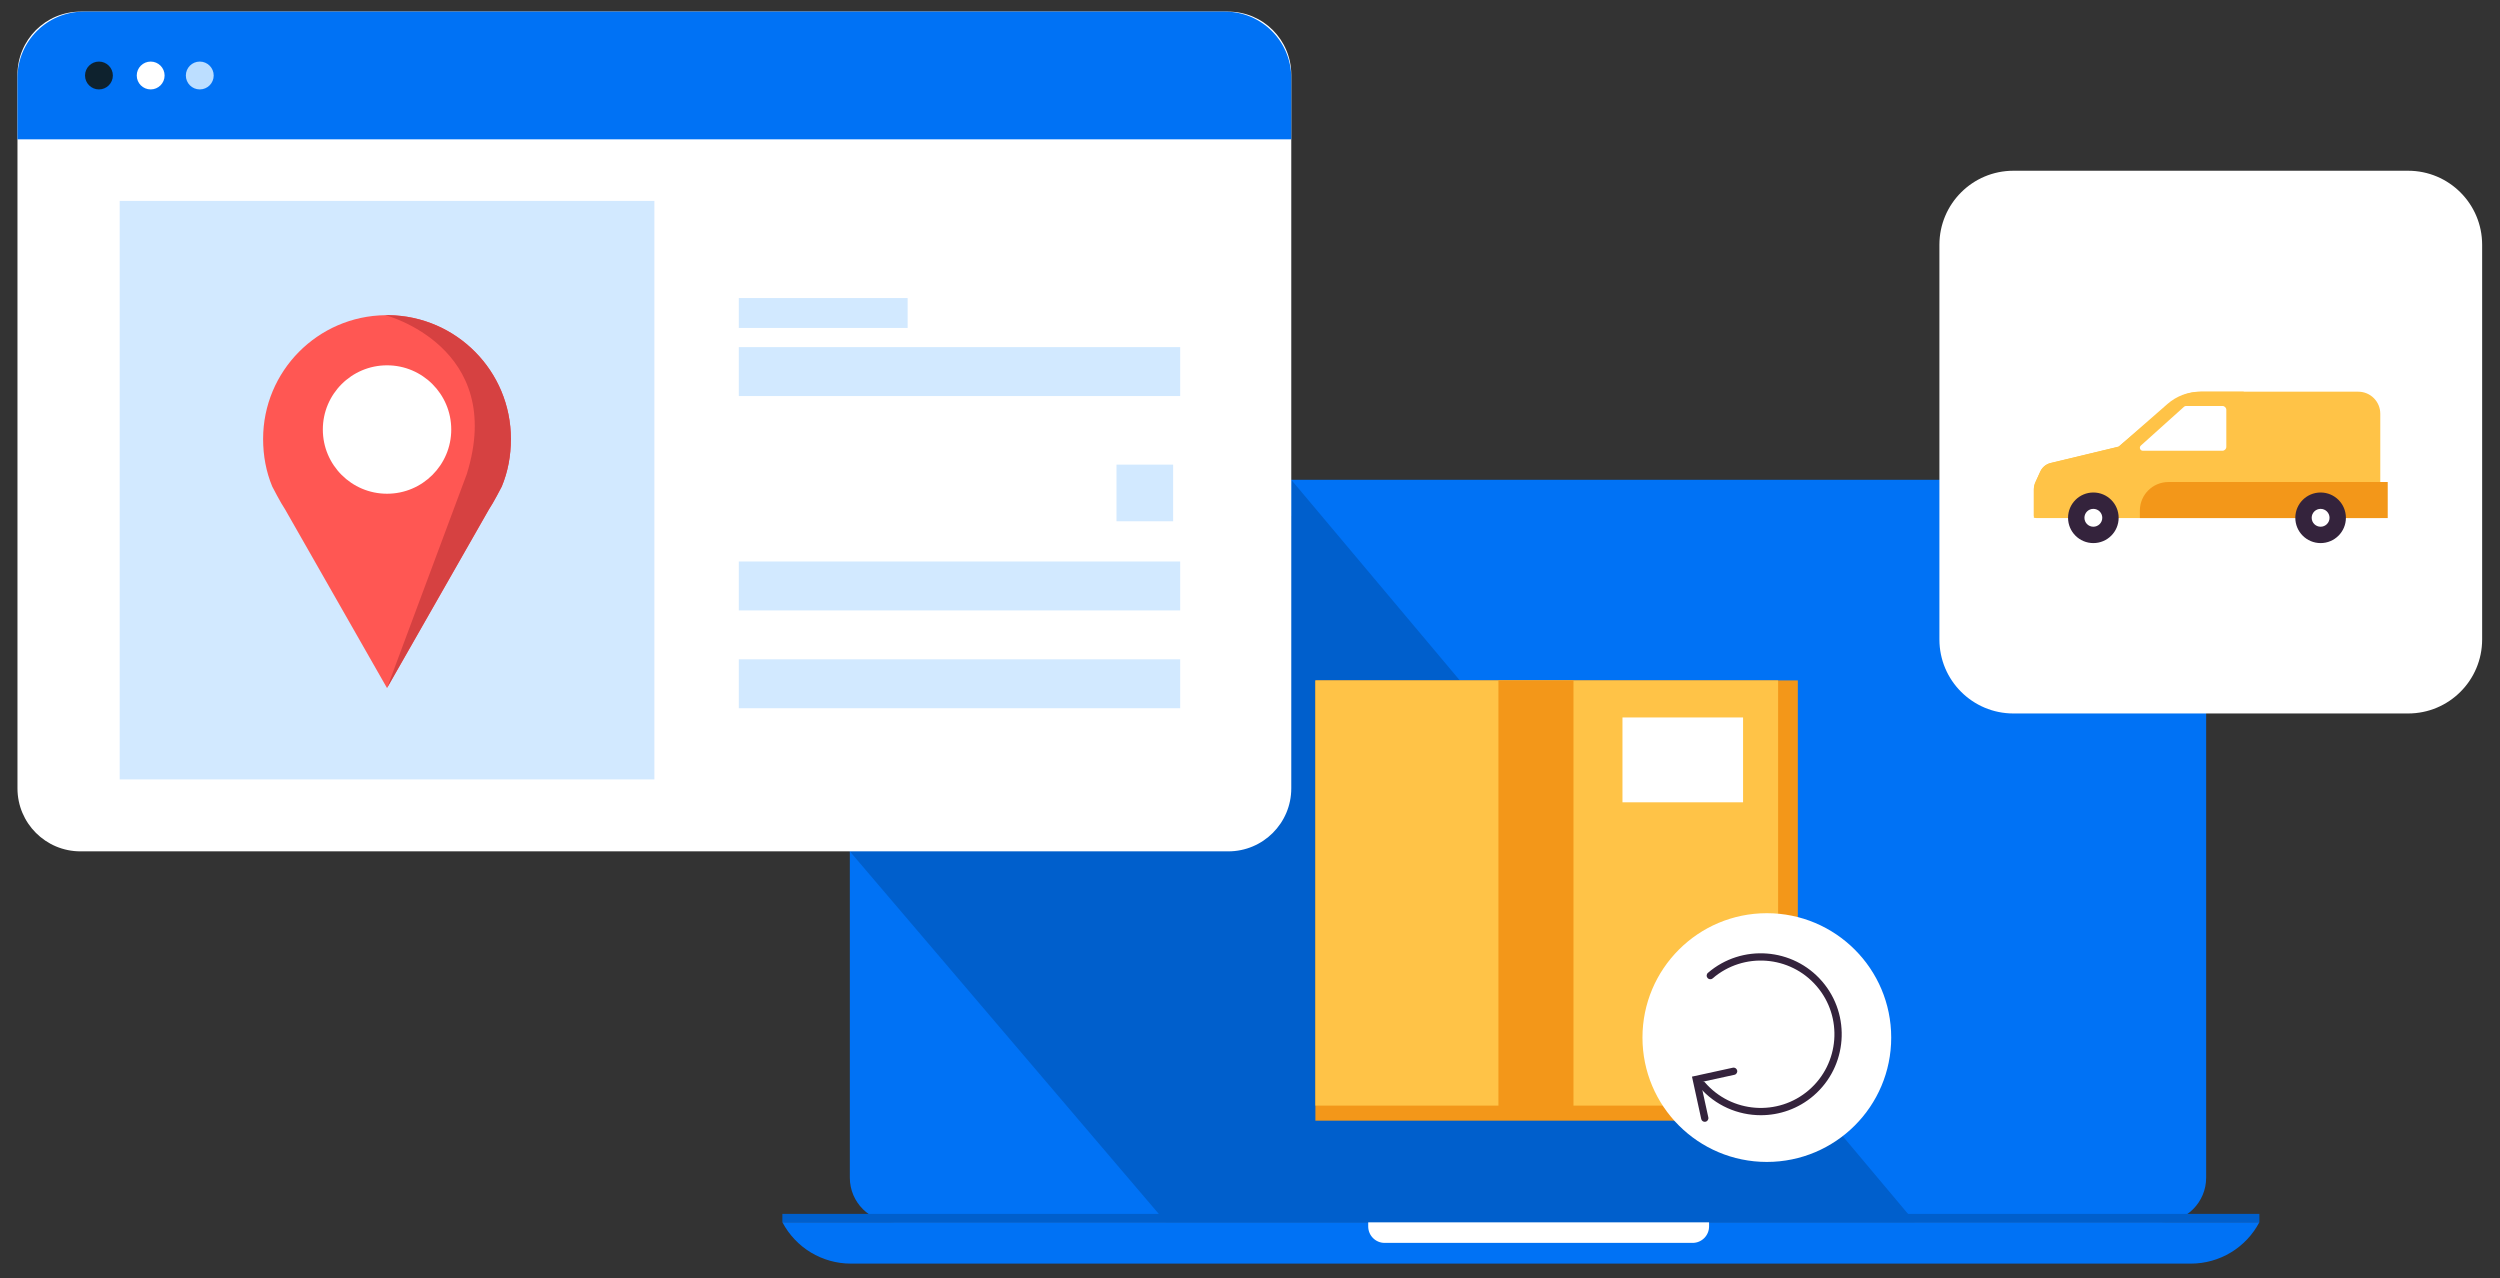 <svg enable-background="new 0 0 971.48 496.77" viewBox="0 0 971.48 496.77" xmlns="http://www.w3.org/2000/svg"><rect x="0" y="0" width="971.48" height="496.77" fill="#333333" stroke="none"/><path d="m840.01 474.93h-492.49c-9.54 0-17.28-7.74-17.28-17.28v-253.92c0-9.54 7.74-17.28 17.28-17.28h492.49c9.54 0 17.28 7.74 17.28 17.28v253.93c0 9.54-7.74 17.27-17.28 17.27z" fill="#0072f5"/><path d="m851.36 491.03h-520.72c-11.17 0-21.43-6.2-26.62-16.1h573.96c-5.19 9.9-15.44 16.1-26.62 16.1z" fill="#0072f5"/><path d="m501.78 186.45 242.37 288.48h-291.12l-122.79-144.1 171.54-130.37" fill="#005fcc"/><path d="m511.15 264.4h187.47v171.08h-187.47z" fill="#f39719"/><path d="m511.15 264.4h179.81v165.23h-179.81z" fill="#ffc347"/><path d="m582.28 264.4h29.16v170.22h-29.16z" fill="#f39719"/><path d="m630.48 278.8h46.86v32.97h-46.86z" fill="#fff"/><path d="m657.73 482.98h-119.66c-3.53 0-6.39-2.86-6.39-6.39v-1.66h132.45v1.66c0 3.53-2.87 6.39-6.4 6.39z" fill="#fff"/><path d="m304.02 471.71h573.96v3.22h-573.96z" fill="#005fcc"/><path d="m477.3 330.83h-446.03c-13.52 0-24.48-10.96-24.48-24.48v-277.35c0-13.52 10.96-24.48 24.48-24.48h446.03c13.52 0 24.48 10.96 24.48 24.48v277.34c0 13.53-10.96 24.49-24.48 24.49z" fill="#fff"/><path d="m32.53 4.52h443.5c14.22 0 25.74 11.53 25.74 25.74v23.88h-494.98v-23.87c0-14.22 11.53-25.75 25.74-25.75z" fill="#0072f5"/><path d="m46.51 78.07h207.78v224.81h-207.78z" fill="#d2e9ff"/><path d="m287.09 134.89h171.52v19.01h-171.52z" fill="#d2e9ff"/><path d="m287.09 171.04h171.52v19.01h-171.52z" fill="#fff"/><g fill="#d2e9ff"><path d="m287.09 256.2h171.52v19.01h-171.52z"/><path d="m287.09 218.19h171.52v19.01h-171.52z"/><path d="m287.09 115.82h65.61v11.62h-65.61z"/><path d="m433.86 180.55h22.01v22.01h-22.01z"/></g><circle cx="38.45" cy="29.34" fill="#0e222e" r="5.41"/><circle cx="58.55" cy="29.34" fill="#fff" r="5.41"/><circle cx="77.63" cy="29.34" fill="#bcdeff" r="5.41"/><path d="m151.01 122.48v-.02c-.21 0-.41.01-.62.01s-.41-.01-.62-.01v.02c-26.3.32-47.53 21.73-47.53 48.11 0 6.55 1.19 12.78 3.55 18.47 0 0 3.32 6.46 4.96 8.83l39.63 69.47 39.63-69.47c1.64-2.38 4.96-8.83 4.96-8.83 2.37-5.69 3.55-11.92 3.55-18.47.03-26.38-21.2-47.79-47.51-48.11z" fill="#ff5753"/><circle cx="150.4" cy="166.91" fill="#fff" r="24.95"/><path d="m150.4 267.35 39.63-69.47c1.64-2.38 4.96-8.83 4.96-8.83 2.37-5.69 3.55-11.92 3.55-18.47 0-26.38-21.23-47.79-47.53-48.11v-.02c-.21 0-1.02 0-1.23 0v.02s47.04 12.31 31.6 61.78z" fill="#d64141"/><path d="m935.78 277.25h-153.38c-15.88 0-28.76-12.87-28.76-28.76v-153.38c0-15.88 12.87-28.76 28.76-28.76h153.38c15.88 0 28.76 12.87 28.76 28.76v153.38c0 15.89-12.87 28.76-28.76 28.76z" fill="#fff"/><path d="m924.96 201.31v-40.54c0-4.73-3.83-8.56-8.56-8.56h-61.11c-4.25 0-8.36 1.5-11.62 4.23l-20.38 17.11-26.29 6.35c-1.92.46-3.5 1.8-4.29 3.61l-1.86 4.31c-.34.79-.52 1.64-.52 2.49v10.03c0 .54.44.97.97.97z" fill="#ffc347"/><path d="m871.89 152.21-.87 49h-80.68v-11.13c0-1.01.22-2.02.66-2.93l1.84-3.9c.72-1.67 2.19-2.91 3.96-3.33l26.5-6.36 18.97-16.59c3.51-3.07 8.01-4.76 12.67-4.76z" fill="#ffc347"/><path d="m865.13 159.28v14.36c0 .84-.68 1.52-1.52 1.52h-30.91c-1.06 0-1.57-1.31-.78-2.02l16.78-15.08c.21-.19.49-.3.78-.3h14.14c.83 0 1.51.68 1.51 1.52z" fill="#fff"/><circle cx="813.46" cy="201.21" fill="#34233c" r="9.83"/><circle cx="813.46" cy="201.21" fill="#fff" r="3.47"/><path d="m831.53 201.31h96.32v-14h-85.2c-6.14 0-11.12 4.98-11.12 11.12z" fill="#f39719"/><circle cx="901.77" cy="201.21" fill="#34233c" r="9.83"/><circle cx="901.77" cy="201.21" fill="#fff" r="3.47"/><circle cx="686.58" cy="403.19" fill="#fff" r="48.33"/><path d="m684.24 433.36c-8.86 0-17.66-3.71-23.88-10.93-.51-.59-.44-1.49.15-1.99.59-.51 1.49-.44 1.99.15 10.31 11.97 28.43 13.33 40.4 3.02 11.97-10.3 13.33-28.43 3.02-40.4-10.3-11.97-28.43-13.33-40.4-3.02-.59.51-1.48.44-1.99-.15s-.44-1.49.15-1.99c13.15-11.32 33.06-9.83 44.39 3.32 11.32 13.15 9.83 33.07-3.32 44.39-5.93 5.1-13.24 7.6-20.51 7.6z" fill="#34233c"/><path d="m662.46 435.93c-.65 0-1.24-.45-1.38-1.11l-3.59-16.45 15.88-3.47c.77-.17 1.52.32 1.68 1.08.17.76-.32 1.52-1.08 1.68l-13.12 2.86 2.99 13.69c.17.76-.32 1.52-1.08 1.68-.1.03-.2.04-.3.04z" fill="#34233c"/></svg>